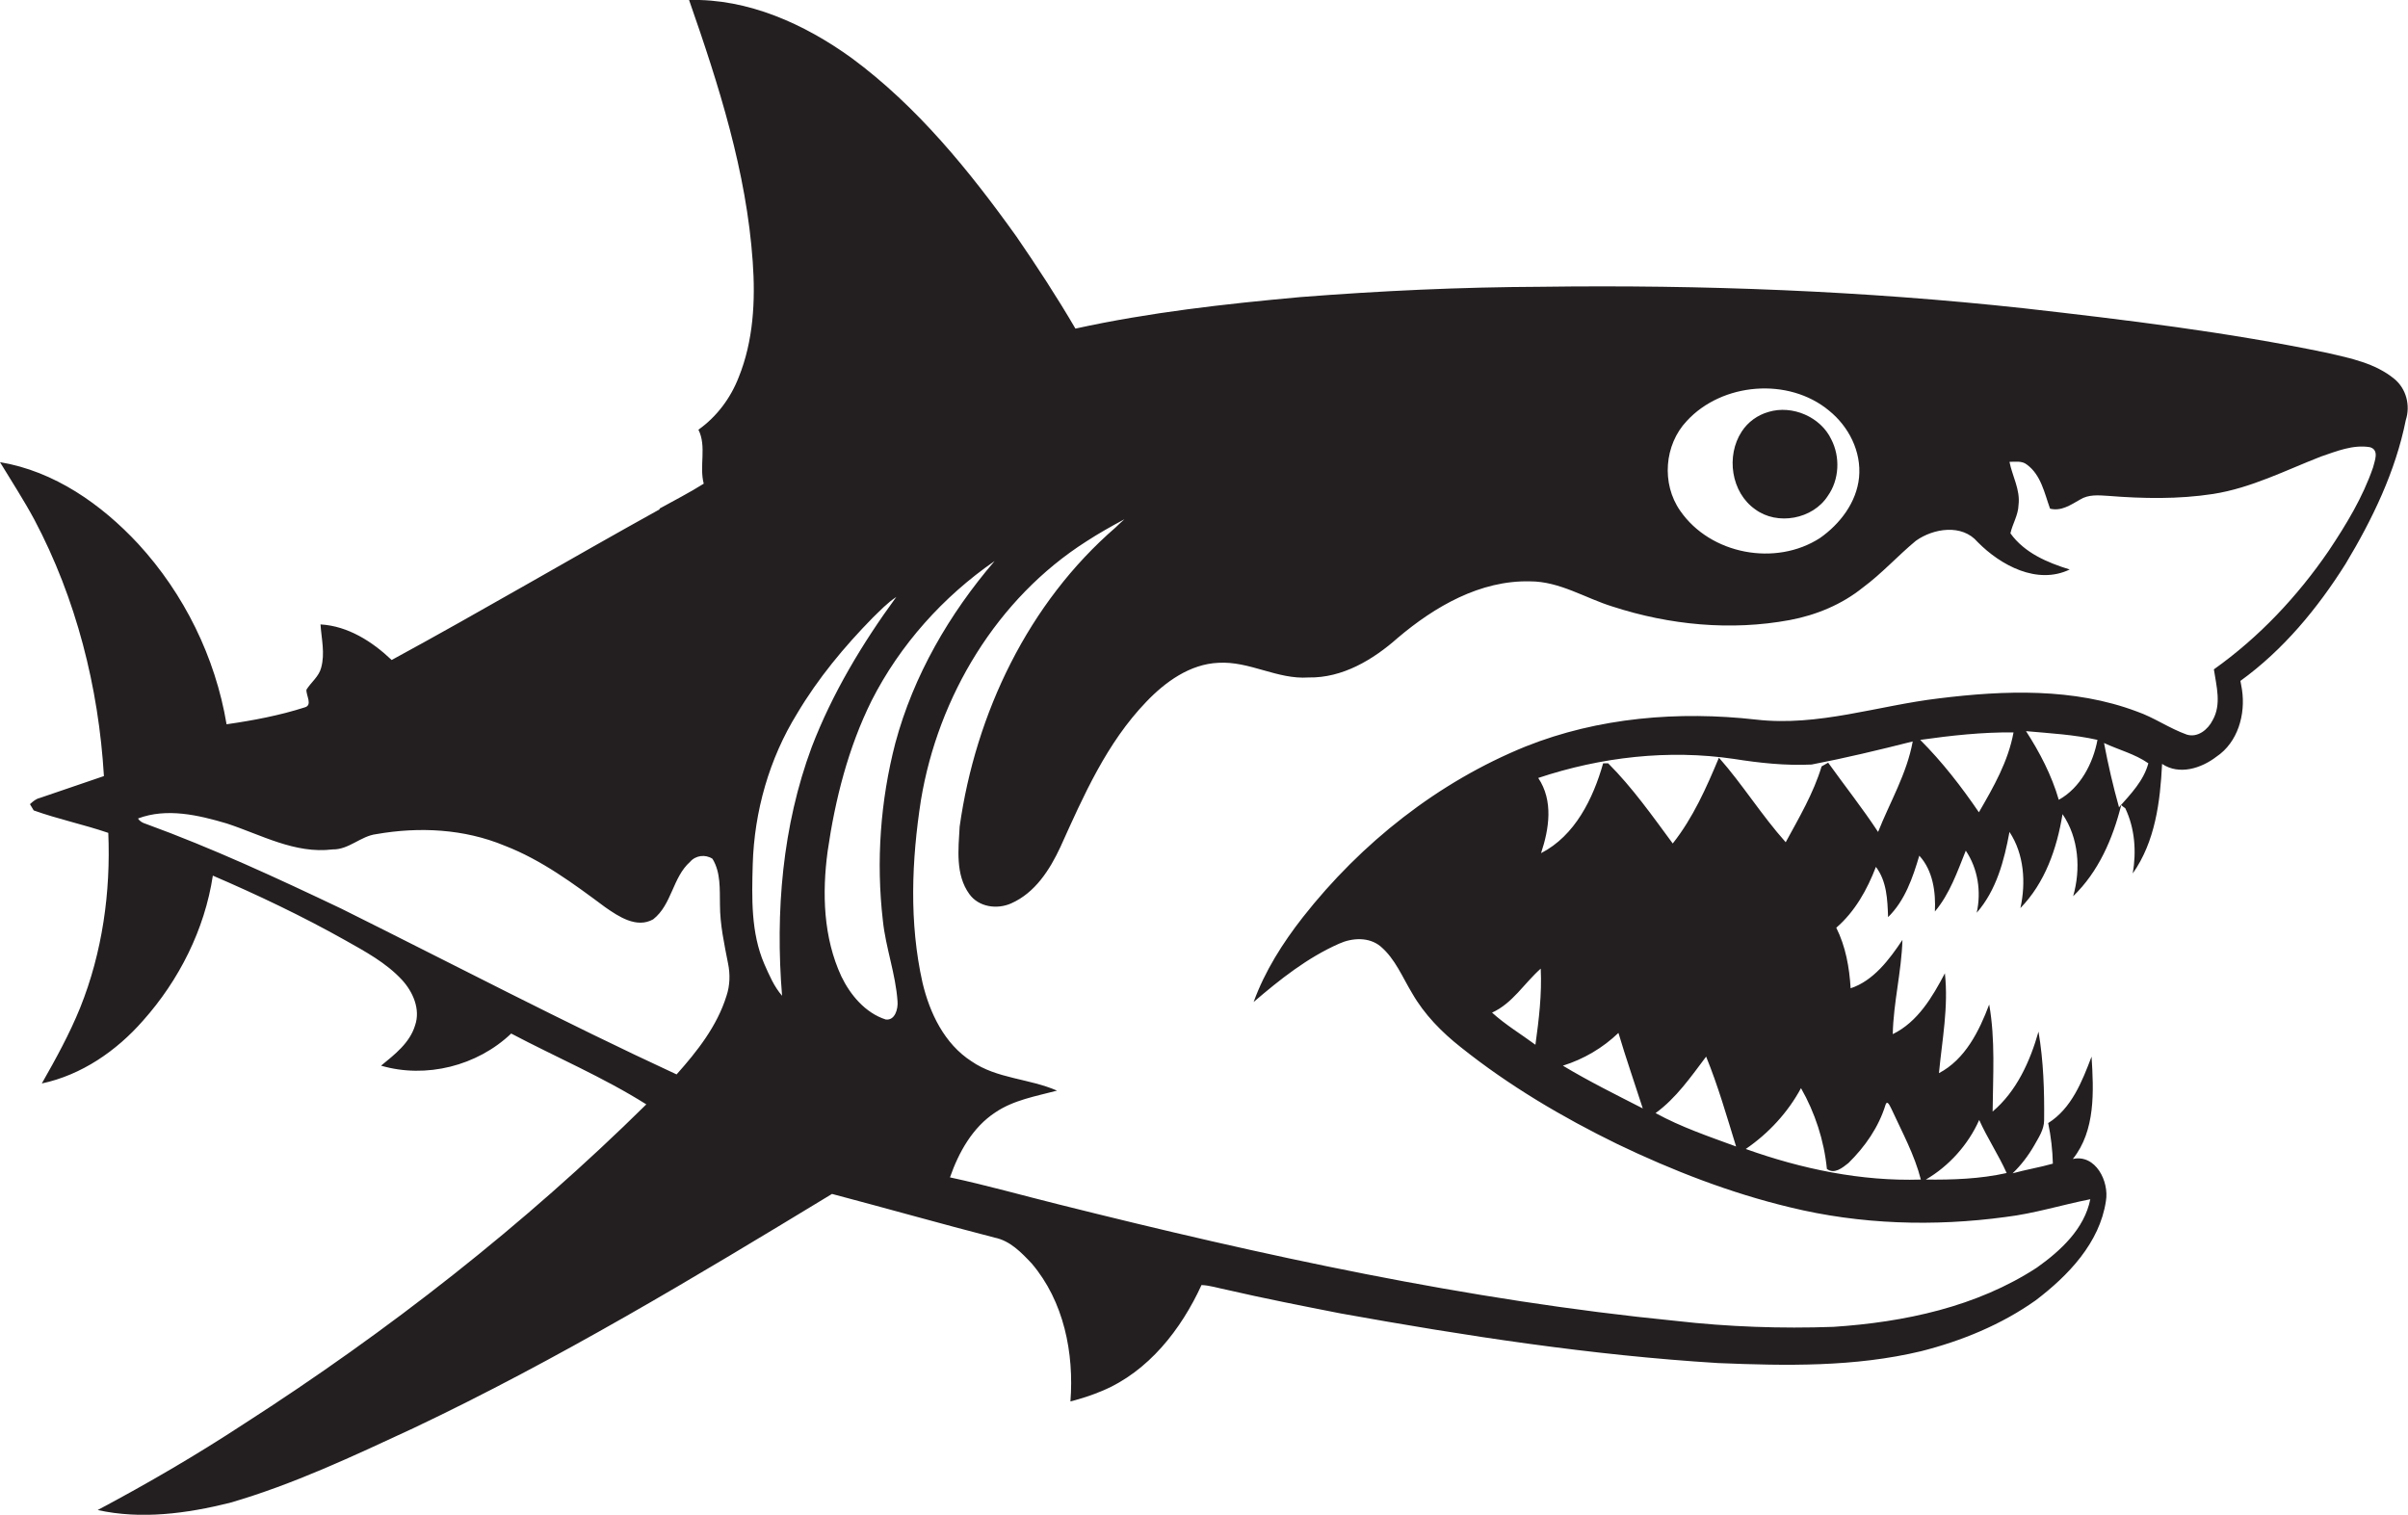 <?xml version="1.0" encoding="utf-8"?>
<!-- Generator: Adobe Illustrator 19.2.0, SVG Export Plug-In . SVG Version: 6.00 Build 0)  -->
<svg version="1.1" id="Layer_1" xmlns="http://www.w3.org/2000/svg" xmlns:xlink="http://www.w3.org/1999/xlink" x="0px" y="0px"
	 viewBox="0 0 771.6 485.4" style="enable-background:new 0 0 771.6 485.4;" xml:space="preserve">
<style type="text/css">
	.st0{fill:#231F20;}
</style>
<g>
	<path class="st0" d="M767.2,121.4c-6.1-5-14-6.6-21.4-8.3c-32.1-6.7-64.7-10.6-97.2-14.3c-51.4-5.6-103.2-7.6-154.9-6.9
		c-25.7,0.1-51.4,1.3-77,3.3c-24.2,2.2-48.4,4.9-72.1,10.1c-5.9-10.1-12.3-19.9-18.9-29.5c-15.1-21.1-31.8-41.7-52.8-57.2
		C257.8,7.7,239.7-0.5,220.8,0c9.5,27.2,18.4,55,20.4,83.9c0.9,12.5,0.2,25.4-4.5,37c-2.6,6.7-7,12.6-12.9,16.8
		c2.7,5.4,0.2,11.6,1.7,17.3c-4.6,2.9-9.5,5.4-14.2,8l0.1,0.2c-28.7,15.9-57,32.6-85.9,48.3c-6.2-5.9-14-10.9-22.8-11.4
		c0.3,4.6,1.5,9.3,0.2,13.9c-0.7,2.8-3.2,4.6-4.7,7c-0.2,1.8,2.1,5-0.6,5.7c-8.1,2.6-16.6,4.2-25,5.4C69,210.6,59,190.3,44.3,174.3
		C32.5,161.6,17.4,151,0,148.1c3.7,6.1,7.6,12.1,11,18.4c13.4,25.3,20.6,53.7,22.3,82.2c-6.8,2.3-13.7,4.7-20.5,7
		c-1.3,0.3-2.2,1.1-3.2,2c0.3,0.5,0.9,1.5,1.2,2c7.8,2.8,16,4.5,23.9,7.2c0.8,19-1.9,38.3-9,56c-3.4,8.4-7.8,16.4-12.3,24.3
		c12.7-2.7,23.9-10.4,32.4-20.1c11.6-13,19.8-29.3,22.4-46.5c14.4,6.2,28.7,13,42.4,20.7c6.4,3.6,13.1,7.2,18.2,12.7
		c3.5,3.8,6,9.4,4.2,14.6c-1.7,5.6-6.5,9.3-10.9,12.9c14.4,4.2,30.8,0.1,41.7-10.3c14.4,7.6,29.5,14,43.3,22.7
		C168,392.5,124.4,426.6,78,456.4c-15.1,9.9-30.7,19-46.7,27.5c14,3.1,28.6,1.1,42.3-2.3c20.4-5.9,39.6-15,58.8-23.9
		c46.4-22,90.4-48.5,134.2-75.1c17.4,4.6,34.7,9.5,52.1,14c5,1,8.6,4.8,11.9,8.3c10.3,12.1,13.6,28.7,12.4,44.2
		c3.5-0.9,6.9-2,10.2-3.4c14.8-6.2,25.3-19.7,31.8-33.9c2.7,0.1,5.4,1,8,1.5c12.1,2.8,24.4,5.2,36.6,7.6
		c40,7.2,80.3,13.4,120.9,15.9c21.8,0.9,43.8,1.3,65.1-3.8c13-3.3,25.7-8.5,36.7-16.3c10.4-7.9,20.5-18.4,22.5-31.8
		c1.1-6.3-3.3-15.1-10.6-13.5c7.3-9.1,6.7-21.8,6-32.8c-3,7.9-6.4,16.6-13.9,21.3c0.9,4.3,1.4,8.7,1.5,13c-4.2,1.2-8.6,1.9-12.9,3.1
		c2.7-2.6,5-5.6,6.9-8.9c1.4-2.5,3.2-5.1,3.2-8.1c0.1-9.5-0.2-19-1.8-28.4c-2.7,9.5-7,19.1-14.7,25.6c0.1-11.4,0.9-23-1.1-34.3
		c-3.2,8.5-7.7,17.6-16.1,22c1-10.6,3.1-21.2,1.9-32c-4,7.6-8.7,15.6-16.7,19.5c0.2-10.1,2.8-20,3.1-30.2
		c-4.2,6.3-9.3,13.1-16.6,15.5c-0.4-6.7-1.6-13.4-4.6-19.4c6-5.2,9.9-12.2,12.7-19.5c3.5,4.6,3.7,10.5,3.9,16.1
		c5.4-5.3,7.9-12.6,10-19.7c4.4,4.8,5.3,11.7,5,17.9c4.8-5.7,7.2-12.8,9.9-19.5c3.9,5.8,5,13.1,3.5,19.9c6.3-7.2,8.8-16.7,10.5-25.9
		c4.7,7.1,5.3,16.3,3.5,24.4c7.9-8.1,11.7-19.1,13.5-30.1c5.2,7.6,5.9,17.6,3.4,26.3c8.1-7.8,12.7-18.4,15.4-29.2
		c0.3,0.3,1,0.8,1.3,1c3.1,6.5,3.6,13.9,2.4,20.9c7.2-10.2,8.8-23,9.4-35.1c5.5,3.7,12.6,1.4,17.4-2.3c6.9-4.6,9.4-13.6,8.2-21.5
		c-0.2-1-0.3-1.9-0.5-2.8c13.7-9.9,24.7-23.2,33.7-37.5c8.6-14.3,16-29.6,19.3-46.1C772.4,130,771.1,124.6,767.2,121.4z
		 M232.8,319.1c-3,9.7-9.4,17.8-16,25.2c-36.3-16.8-71.6-35.3-107.4-53.1c-20.6-9.8-41.3-19.4-62.7-27.2c-1-0.3-1.9-0.8-2.5-1.7
		c9.2-3.5,19.4-1.1,28.5,1.6c11,3.6,21.8,9.8,33.9,8.3c5.2,0.1,9-4.3,14-4.9c13.7-2.4,28.1-1.7,41.1,3.7
		c11.9,4.6,22.1,12.2,32.2,19.7c4.3,3,10.1,6.9,15.4,3.9c6-4.7,6.2-13.4,11.8-18.4c1.8-2.1,4.9-2.5,7.2-1c2.7,4.4,2.3,9.8,2.4,14.7
		c0,6.4,1.4,12.7,2.6,18.9C234,312.2,233.9,315.8,232.8,319.1z M540.5,134.9c11.3-12.3,32.6-14.1,45.6-3.3
		c6.3,5.1,10.4,13.1,9.6,21.4c-0.8,8-6.1,14.9-12.5,19.4c-14.2,9.2-35.1,5.3-44.8-8.7C532.3,155,533.3,142.5,540.5,134.9z
		 M250.6,319.1c-2.6-3-4.1-6.6-5.7-10.2c-4.3-10-4-21.2-3.7-31.9c0.5-17,5.3-33.9,14.2-48.3c6.7-11.3,15.1-21.4,24.2-30.7
		c2.4-2.3,4.7-4.8,7.6-6.7c-10.9,14.9-20.5,30.9-27.1,48.1C250.7,264.7,248.4,292.2,250.6,319.1z M283.8,326.7
		c-6.5-2.1-11.3-7.8-14.2-13.8c-5.8-12.5-6.2-26.7-4.4-40.1c2.4-16.6,6.6-33.2,14.1-48.3c9.1-17.9,22.9-33.3,39.4-44.7
		c-14.5,16.9-26,36.7-31.8,58.3c-4.8,18.5-6.2,37.9-4,56.9c0.9,8.7,4.1,17.1,4.7,25.9C287.8,323.3,286.8,327.1,283.8,326.7z
		 M634.2,358.9c2.6,5.8,6.2,11.2,8.8,17c-8.5,1.9-17.3,2.2-25.9,2.1C624.5,373.7,630.7,366.8,634.2,358.9z M592.3,372.7
		c5.3-5.2,9.7-11.5,11.9-18.7c0.6-1.7,1.5,0.7,1.9,1.4c3.4,7.4,7.4,14.7,9.4,22.6c-19.1,0.6-38.2-3.4-56.1-9.8
		c7.3-5,13.5-11.7,17.7-19.5c4.5,7.9,7.4,16.8,8.3,25.9C587.8,376.4,590.4,374.2,592.3,372.7z M601.8,266.6
		c-5-7.6-10.7-14.8-16-22.2c-0.7,0.4-1.4,0.8-2.1,1.2c-2.6,8.6-7.2,16.4-11.5,24.3c-7.7-8.6-13.8-18.5-21.4-27.1
		c-4,9.6-8.3,19.3-14.8,27.5c-6.5-8.8-12.9-17.9-20.7-25.7c-0.4,0-1.2,0-1.6,0c-3.2,11.3-9,23.2-19.9,28.8c2.6-7.8,4-16.8-0.9-24.1
		c20.1-6.7,41.7-9.2,62.7-6.1c8.2,1.3,16.6,2.2,24.9,1.8c10.9-2.1,21.7-4.7,32.4-7.4C611,248,605.6,257,601.8,266.6z M556.3,367.4
		c-8.7-3.2-17.6-6.2-25.8-10.7c6.6-4.8,11.3-11.6,16.2-18.1C550.5,347.9,553.3,357.7,556.3,367.4z M526.4,355.2
		c-8.6-4.4-17.3-8.7-25.6-13.7c6.7-2.1,12.8-5.7,17.8-10.5C521,339.1,523.8,347.1,526.4,355.2z M492,334.8
		c-4.6-3.4-9.6-6.4-13.9-10.3c6.6-3,10.3-9.4,15.6-14.1C494.1,318.6,493.1,326.8,492,334.8z M634.1,260.3
		c-5.6-8.2-11.7-16.1-18.8-23.2c9.9-1.4,19.9-2.5,29.9-2.4C643.5,244,638.8,252.2,634.1,260.3z M659.7,256.3
		c-2.3-7.9-6.1-15.2-10.5-22c7.7,0.7,15.4,1.1,22.9,2.8C670.7,244.6,666.6,252.5,659.7,256.3z M679,258.7
		c-1.9-6.8-3.5-13.7-4.8-20.6c4.7,2.2,9.9,3.5,14.2,6.5C686.9,250.2,682.8,254.4,679,258.7z M760.4,149.8
		c-3.3,9.6-8.6,18.3-14.2,26.7c-10,14.6-22.3,27.7-36.8,38c0.8,5.4,2.5,11.2-0.4,16.3c-1.5,3-4.8,5.7-8.3,4.6
		c-5.6-2-10.5-5.5-16-7.4c-20.2-7.6-42.4-6.8-63.4-4.2c-19.5,2.3-38.7,9.1-58.6,6.8c-24.8-2.8-50.5-0.7-73.8,8.6
		c-28.1,11.4-52.7,30.9-71.4,54.7c-6.5,8.3-12.2,17.3-15.8,27.2c8.4-7.2,17.2-14.2,27.4-18.7c4.2-1.9,9.6-2.2,13.3,0.9
		c4.7,4,7,9.9,10.1,15c3.9,6.8,9.5,12.5,15.6,17.3c15.4,12.3,32.5,22.4,50.1,31c17.7,8.5,36.2,15.7,55.4,20.3
		c22.5,5.5,46.1,6.2,69,3.1c9.2-1.1,18.1-3.9,27.2-5.7c-1.9,9.5-9.5,16.5-17.1,21.9c-19.3,12.6-42.5,17.5-65.2,19
		c-16.8,0.6-33.7,0-50.4-1.9c-66.8-6.6-132.6-21-197.7-37.3c-11.7-2.9-23.3-6.2-35-8.7c2.8-8,7.2-16,14.5-20.8c5.9-4,13-5.2,19.8-7
		c-8.9-3.9-19.3-3.8-27.4-9.4c-8.7-5.6-13.4-15.5-15.7-25.2c-4.3-19.2-3.5-39.2-0.5-58.5c5.5-33.2,24.4-64.7,53-82.9
		c4-2.6,8.1-4.9,12.2-7.1c-0.7,0.6-2.1,1.9-2.8,2.6c-28,24.2-44.9,59.6-50,95.9c-0.4,7.2-1.4,15.4,3.1,21.6c3,4.2,8.9,5,13.4,3
		c7.7-3.4,12.4-10.8,15.8-18.1c7.4-16.4,14.8-33.3,27.5-46.5c6.1-6.4,14-12.1,23.1-12.5c10-0.6,18.9,5.4,28.9,4.7
		c10.9,0.2,20.7-5.7,28.6-12.7c11.8-10,26.4-18.5,42.4-18.1c9.5,0,17.7,5.4,26.5,8.1c18.2,5.9,37.8,7.8,56.7,4.3
		c8.5-1.6,16.7-5,23.4-10.4c6.1-4.5,11.2-10.2,17-15c5.6-4,14.8-5.5,19.8,0.4c7.4,7.5,19.1,13.8,29.5,8.8c-7.1-2.2-14.5-5.3-19-11.6
		c0.7-3.1,2.5-5.8,2.6-9.1c0.6-4.9-2-9.2-2.9-13.8c1.9,0,4-0.4,5.6,0.9c4.5,3.3,5.6,9.1,7.4,14.1c3.6,0.9,6.6-1.2,9.6-2.9
		c2.7-1.7,5.9-1.4,9-1.2c11.2,0.9,22.5,1.1,33.6-0.6c12.2-1.9,23.3-7.6,34.6-12c5-1.7,10.3-3.9,15.7-3
		C762.5,144.2,760.9,147.7,760.4,149.8z"/>
	<path class="st0" d="M562.4,163.2c7.1,5.3,18.5,3.2,23.3-4.3c3.7-5.2,4-12.5,1.1-18.1c-3.4-7.2-12.5-11.1-20.1-8.8
		c-3.5,1-6.6,3.2-8.6,6.3C553,146.1,554.7,157.8,562.4,163.2z"/>
</g>
</svg>
